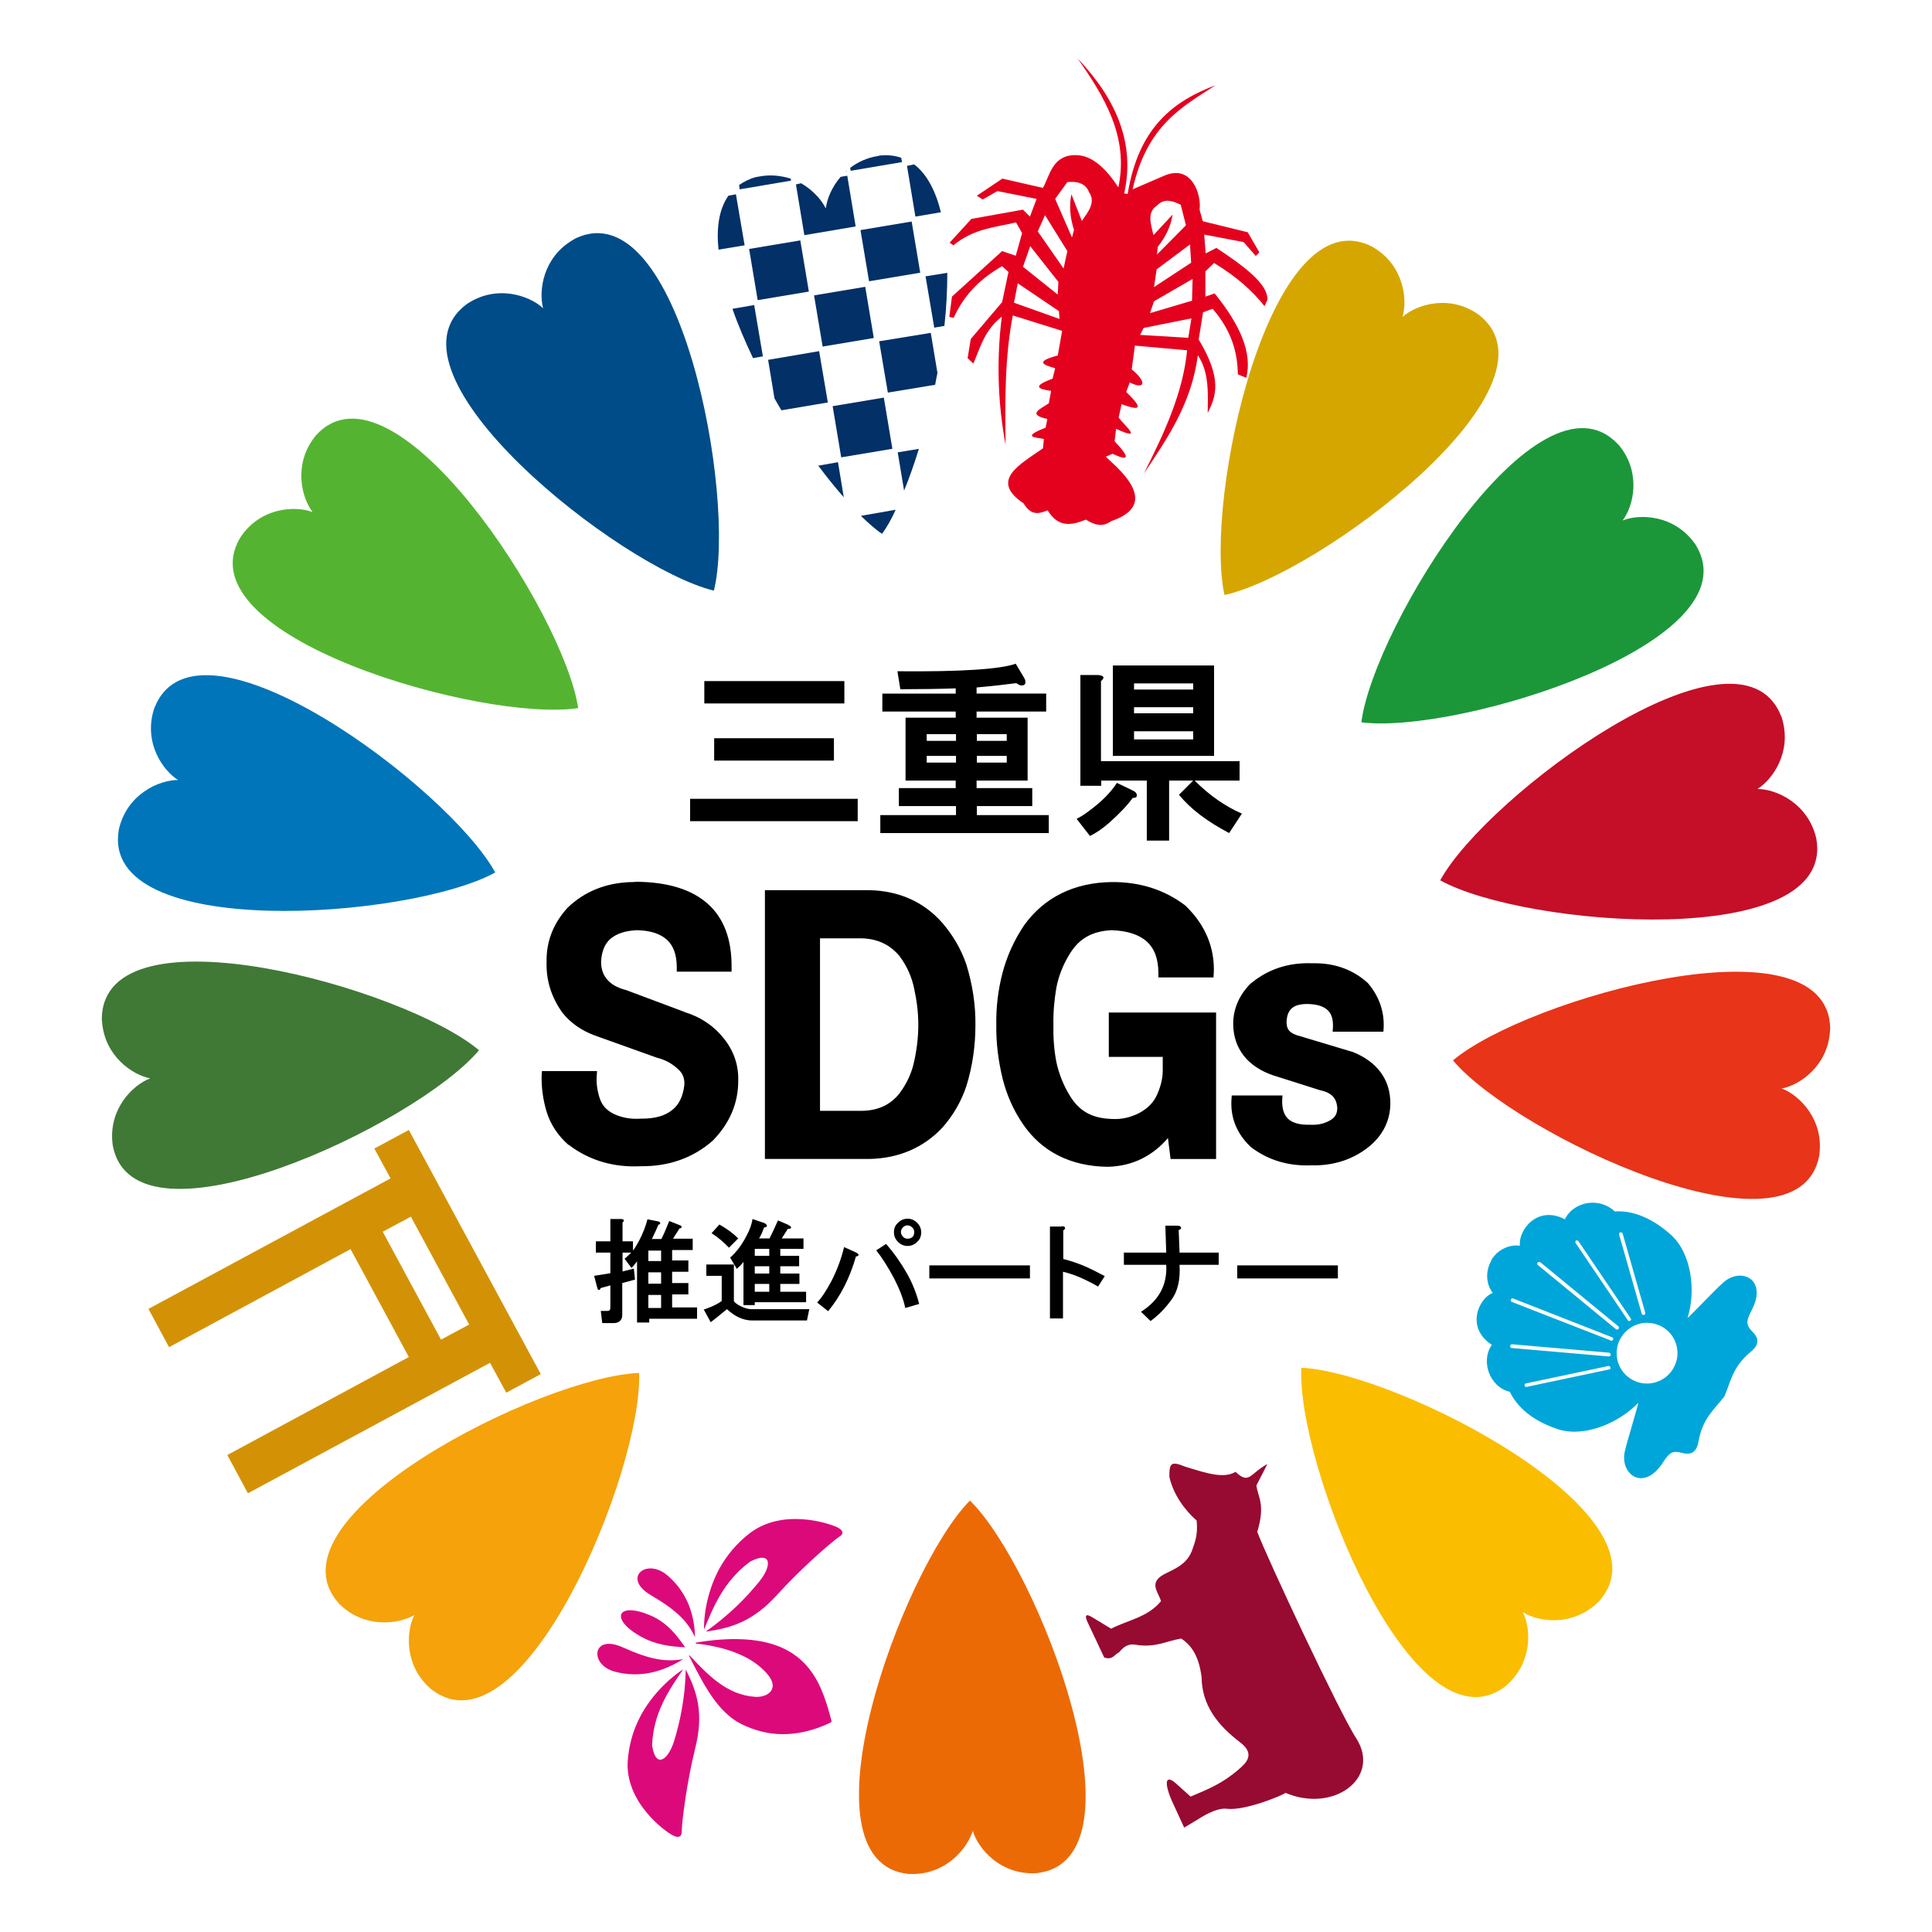 <?xml version="1.0" encoding="utf-8"?>
<!-- Generator: Adobe Illustrator 26.5.2, SVG Export Plug-In . SVG Version: 6.00 Build 0)  -->
<svg version="1.1" xmlns="http://www.w3.org/2000/svg" xmlns:xlink="http://www.w3.org/1999/xlink" x="0px" y="0px"
	 viewBox="0 0 666.3 666.3" style="enable-background:new 0 0 666.3 666.3;" xml:space="preserve">
<style type="text/css">
	.st0{fill:#FFFFFF;}
	.st1{fill:#DC097B;}
	.st2{fill:#00A6D9;}
	.st3{fill:#D39206;}
	.st4{fill:#970A31;}
	.st5{fill:#023067;}
	.st6{fill:#E4011E;}
	.st7{fill:#D6A600;}
	.st8{fill:#004C88;}
	.st9{fill:#54B431;}
	.st10{fill:#0075BA;}
	.st11{fill:#407936;}
	.st12{fill:#F5A20B;}
	.st13{fill:#EC6A06;}
	.st14{fill:#FABD00;}
	.st15{fill:#1B973A;}
	.st16{fill:#C50E28;}
	.st17{fill:#E83418;}
</style>
<g id="レイヤー_2">
	<rect class="st0" width="666.3" height="666.3"/>
</g>
<g id="レイヤー_1">
	<path class="st1" d="M220.7,592.2c-2.3,4.4-3.8,9.5-4.2,15c-1,14.2,12.6,24.3,15.6,25.8c3,1.5,3-0.8,3-1.4
		c0.1-4.1,1.9-17.5,4.6-28.4c3-11.9,1-19.2-3.2-27.4c-0.2,9.6-1.9,17.7-4,24.6c-2.2,7-6.5,9.5-7.6,1.5c0.4-11.3,6-19.3,10.7-26.2
		C230,579.4,224.2,585.4,220.7,592.2z"/>
	<path class="st1" d="M237.6,571c4.9,9.6,9.7,19.4,18.1,23.6c8.9,4.4,18.9,5,30.5-0.4c0.7-0.3,0.6-0.6,0.5-1
		c-2.8-10.3-6-20.2-17.6-25.2c-7.6-3.2-17.9-3.4-29.1-1.5l-0.1,0.3c7.3,0.8,18.4,3.1,24.7,10.5c4.5,5.2,0.1,8.2-4.2,7.9
		c-9.8-0.7-16.3-7.6-22.5-14.2l-0.1-0.1L237.6,571z"/>
	<path class="st1" d="M235.6,572.2c-9.5,6-17.7,5.9-23.6,4.3c-8.9-2.4-7.8-13.1,2.7-8.4C224.5,572.5,229.7,573.2,235.6,572.2z"/>
	<path class="st1" d="M236.3,568.1c-4.8-0.2-10.2-0.8-15.5-3.8c-10.7-6.1-7.8-12.1,3.7-7.1C230.4,559.8,233.5,564.2,236.3,568.1z"/>
	<path class="st1" d="M248.2,540.8c2.4-4.3,5.8-8.5,10.2-11.9c11.4-8.9,27.5-3.6,30.5-2.1c3,1.6,1.1,2.9,0.5,3.2
		c-3.4,2.4-13.6,11.4-21.2,19.8c-8.3,9.2-15.5,11.6-24.8,12.9c7.9-5.6,13.8-11.5,18.4-17.2c4.6-5.7,4.3-10.7-3-7
		c-9.3,6.8-12.8,15.8-16,23.5C242.7,555.6,244.5,547.5,248.2,540.8z"/>
	<path class="st1" d="M239.7,564.6c-0.3-11.1-5.1-17.6-9.8-21.5c-7.1-5.8-15.4,1.1-5.5,7C233.6,555.5,237.1,559.2,239.7,564.6z"/>
	<path class="st2" d="M554.8,471.1c0.3,0,0.5,0.2,0.6,0.5c0.1,0.3-0.1,0.7-0.5,0.7l-28.4,6c-0.3,0.1-0.7-0.1-0.7-0.5
		c-0.1-0.3,0.1-0.7,0.5-0.7l28.4-6c0,0,0,0,0,0C554.7,471.1,554.7,471.1,554.8,471.1z M521.4,463.6
		C521.4,463.6,521.4,463.6,521.4,463.6l33.5,2.9c0.3,0,0.6,0.3,0.6,0.7c0,0.3-0.3,0.6-0.7,0.6l-33.4-2.9c-0.3,0-0.6-0.3-0.6-0.7
		C520.8,463.9,521.1,463.7,521.4,463.6z M567.9,456.2C568,456.2,568,456.2,567.9,456.2c3.6,0,6.9,1.7,8.9,4.7
		c1.5,2.3,2.1,5.1,1.5,7.9c-0.6,2.7-2.2,5.1-4.5,6.6c-4.8,3.2-11.3,1.9-14.5-2.9c-3.2-4.8-1.9-11.3,2.9-14.5
		C564,456.8,566,456.2,567.9,456.2z M521.5,447.8c0.1,0,0.2,0,0.3,0l34.2,13.4c0.3,0.1,0.5,0.5,0.3,0.8c-0.1,0.3-0.5,0.5-0.8,0.3
		L521.4,449c-0.3-0.1-0.5-0.5-0.3-0.8C521.1,447.9,521.3,447.8,521.5,447.8z M530.8,435.2C530.8,435.2,530.8,435.2,530.8,435.2
		c0.1,0,0.3,0.1,0.4,0.1l26.9,22.1c0.3,0.2,0.3,0.6,0.1,0.9c-0.2,0.3-0.6,0.3-0.9,0.1l-26.9-22.1c-0.3-0.2-0.3-0.6-0.1-0.9
		C530.4,435.3,530.6,435.2,530.8,435.2z M543.9,427.8c0.2,0,0.4,0.1,0.5,0.3l18,26.6c0.2,0.3,0.1,0.7-0.2,0.8
		c-0.3,0.2-0.7,0.1-0.8-0.2l-18-26.6c-0.2-0.3-0.1-0.7,0.2-0.9C543.7,427.8,543.8,427.8,543.9,427.8
		C543.9,427.8,543.9,427.8,543.9,427.8z M559,425c0.3,0,0.5,0.2,0.6,0.4l7.8,27.3c0.1,0.3-0.1,0.7-0.4,0.8c-0.3,0.1-0.7-0.1-0.8-0.4
		l-7.8-27.3c-0.1-0.3,0.1-0.7,0.4-0.8C558.9,425,559,425,559,425z M549.8,414.8c-0.4,0-0.7,0-1.1,0c-3.8,0.2-7.4,2.3-9,5.7
		c-9.6-5-16.2,3.9-15.5,9.1c-4-0.5-7.9,1.6-9.9,5c0,0,0,0,0,0.1c0,0,0,0,0,0.1c-2,3.5-1.9,7.9,0.5,11.1c-4.9,1.9-9.4,12-0.3,17.9
		c-3.9,5.5-0.9,14.5,6.2,16.2c2.5,5.2,7.7,9.9,16.3,12.8c9.3,3.2,21.4-2.1,28-9c0.2,0-4,13.8-4.5,16.2c-2.3,8.2,6.2,14.9,13,4.4
		c2.3-3.6,3.4-4.2,6.7-3.3c3.8,1,5.1-1.2,5.6-4.1c1.4-7.9,5.5-11,8.9-15.4c2.2-5.1,2.8-10.2,9-15.3c2.3-1.9,3.6-4.1,0.8-6.9
		c-2.4-2.4-2.4-3.7-0.4-7.5c2.2-4.2,2.1-7.4,0.9-9.4c-2.1-3.4-7.4-3.5-11.1,0.2c-1.9,1.6-11.8,12-11.9,11.8
		c2.9-9.1,1.5-22.3-5.9-28.8c-6.8-6-13.4-8.3-19.2-7.9C554.9,415.9,552.3,414.9,549.8,414.8L549.8,414.8z"/>
	<path class="st3" d="M141.7,419.6l20.1,37.2l-9.7,5.2L132,424.8L141.7,419.6z M141,389.7l-11.9,6.4l5.6,10.3l-83.5,45l7.1,13.2
		l62.6-33.8l20.1,37.2l-62.6,33.8l7.1,13.2l83.5-45l5.6,10.3l11.9-6.4L141,389.7z"/>
	<path class="st4" d="M426.1,507.6c-4,2.4-9.7,0.6-17.4-1.8c-4.7-1.9-5.5-1.4-5.4,3.6c1.4,6.1,5.3,11.4,9.4,15
		c0.5,5.2-0.7,7.7-1.7,10.6c-1.7,4.2-5.2,5.8-8.7,7.5c-6.6,3.1-2.9,6.3-1.9,9.7c-4.6,5.6-11.4,6.5-17.2,9.5l-6.6-4
		c-2.3-1.4-2.6-0.4-1.4,2l5.6,11.9c2.9,1.1,3.6-1.1,5.2-1.8c1.4-1.8,3.1-3,5.5-2.6c7,1.2,10.7-1.3,15.9-2.1c3.2,2.2,6,5.5,7,13.3
		c0.1,9.5,5.3,16.4,13.3,22.5c5.4,4.1,2,7.2-0.6,9.4c-5.4,4.7-10.5,6.8-16.5,9.3l-5-4.5c-3.8-3.4-4.2-0.2-1.3,6.3l4.1,8.9l5.3-3.2
		c0,0,5.7-3.8,9.4-3.3c6.4,0.8,20.1-5,20.2-5.5c16.7,7.1,33-5.2,24.5-18.7c-5.5-8.2-31.1-62.9-34.2-71.3c2.9-9.7,0.2-11.9-0.3-16
		l3.8-7.4C430.9,508.3,430.9,512.1,426.1,507.6z"/>
	<path class="st5" d="M296.9,177.9c2.6,2.5,5,4.7,7.3,6.2c1.6-2.2,3.2-5,4.7-8.3L296.9,177.9z"/>
	<path class="st5" d="M309.6,156l2.2,13.2c1.8-4.4,3.5-9.2,5.1-14.4L309.6,156z"/>
	<path class="st5" d="M282.2,160.6c3,4,5.9,7.6,8.8,10.9l-2-12.1L282.2,160.6z"/>
	
		<rect x="288.6" y="138.5" transform="matrix(0.986 -0.165 0.165 0.986 -20.255 51.138)" class="st5" width="17.9" height="17.9"/>
	<path class="st5" d="M303.2,117.7l3,17.7l16.3-2.7c0.3-1.4,0.5-2.7,0.8-4.1l-2.3-13.8L303.2,117.7z"/>
	<path class="st5" d="M264.9,124.1l2.2,13.3c0.8,1.4,1.6,2.8,2.4,4.1l16-2.7l-3-17.7L264.9,124.1z"/>
	<path class="st5" d="M319.2,95.3l3,17.7l3.5-0.6c0.7-6.3,1-12.5,1-18.3L319.2,95.3z"/>
	
		<rect x="282.2" y="100.2" transform="matrix(0.986 -0.165 0.165 0.986 -14.033 49.635)" class="st5" width="17.9" height="17.9"/>
	<path class="st5" d="M252.6,106.5c1.9,5.5,4.4,11.3,7.1,17l3.4-0.6l-3-17.7L252.6,106.5z"/>
	
		<rect x="298.2" y="77.8" transform="matrix(0.986 -0.165 0.165 0.986 -10.102 51.845)" class="st5" width="17.9" height="17.9"/>
	
		<rect x="259.8" y="84.2" transform="matrix(0.986 -0.165 0.165 0.986 -11.702 45.706)" class="st5" width="17.9" height="17.9"/>
	<path class="st5" d="M312.8,57.2l2.9,17.5l8.8-1.5c-1.8-7.3-4.8-13.1-9.2-16.5L312.8,57.2z"/>
	<path class="st5" d="M274.5,63.6l2.9,17.5l17.7-3l-2.9-17.5l-2.3,0.4c-3.1,3.6-4.7,7.7-5.1,10.9c-1.4-2.9-4.4-6.3-8.5-8.7
		L274.5,63.6z"/>
	<path class="st5" d="M251.2,67.5c-3.2,4.6-4.2,11-3.4,18.6l9-1.5L253.8,67L251.2,67.5z"/>
	<path class="st5" d="M291.9,59c-0.1,0.1-0.2,0.1-0.2,0.2l0.3,0L291.9,59z"/>
	<path class="st5" d="M261.7,60.9c-0.4,0.1-0.8,0.1-1.1,0.2c-2.2,0.6-4.1,1.6-5.7,2.7l0.2,1.5l17.7-3l-0.1-0.7
		C269.4,60.6,265.7,60.1,261.7,60.9z"/>
	<path class="st5" d="M302.8,53.8c-3.8,0.6-7,2.1-9.6,4.1l0.2,1l17.7-3l-0.3-1.5c-2.1-0.7-4.3-1-6.9-0.8
		C303.5,53.6,303.1,53.7,302.8,53.8z"/>
	<path class="st6" d="M410.9,109.8l-1.1,6.7l-16.6-1l1.2-2.4L410.9,109.8z M351,97.7l14.2,9.6l0.2,2.7l-15.7-5.6L351,97.7z
		 M411.3,96.2l-0.2,7.5l-14.5,4.3l1.4-4.1L411.3,96.2z M355.3,84.9l9.7,12.3l-0.2,4.4l-12-9.6L355.3,84.9z M410.4,84.3l0.4,6.3
		L398,99l0.9-6.1L410.4,84.3z M360.4,74.2l7.7,12.4l-1.3,6l-8.9-12.8L360.4,74.2z M403.9,69.4c1.1,0.2,2.2,0.7,3.3,1.2l1.8,7.1
		L399,87.8l0.3-2.7c2.8-3.5,4.5-7.2,5.1-11.1l-6.6,7.1c-0.9-3.8-2.3-7.8,1.1-10.1C400.5,69.3,402.2,69,403.9,69.4z M371.5,62.9
		c1.8,0.4,3.3,1.3,4.1,3.4c2.4,3.5-0.3,6.7-2.5,9.9l-3.6-9.2c-0.8,3.9-0.5,8,0.9,12.3l-0.7,2.6l-5.8-13.3l4.2-5.8
		C369.3,62.7,370.5,62.7,371.5,62.9z M419.2,29.4c-14.3,5.4-26.5,14.3-30.3,37.5l-1.2-0.2c3.9-17.3-2.8-32.6-16.1-46.6
		c9.2,13.1,17.8,27.1,14.1,44.5c-4.3-6.5-9-11-14.5-11.1c-8.2-0.2-9.1,6.9-11.5,11.3l-14-3.2l-8.8,5.9l2,1.3l5.1-2.9l13.5,2.7
		l-2.3,6.1l-2.4-2.4L335,75.5l-7.5,8.2l1.3,0.9c7-5.8,14.5-6.2,21.6-7.9l2.1,3.7l-2.2,7.8l-4.7-1.6l-17.3,15.7l-0.9,7l1.5,0.3
		c3-6.5,7.6-12.6,16.7-17.8l2.2,2l-2.2,10.4l-10.8,12.7l-1.1,6.6l2,1.9c2.4-5.7,3.9-11.6,9.8-16.2c-1.8,14.4-1.5,29.2,1.3,44.2
		c-0.2-15.2-0.3-30.3,2.5-44.6l17,5.3l-1.5,8.5c-8.3,2.2-4.7,3.3-0.9,4.4l-0.9,3.6c-7.1,2.6-5.1,3.6-0.5,4.2l-0.8,4.3
		c-2.7,1.9-7.8,3.8-0.5,5.4l-0.6,3c-8.7,3.4-3.2,3.3-0.6,3.9l-0.3,3.2c-7.9,5.6-18.6,11-6.7,19c2.7,4.5,5.5,3.5,8.3,2.4
		c3.7,6.1,8.3,5.2,13.2,3.2c4.4,2.8,6.7,1.9,8.8,0.5c18.6-6.3,0-19.9-1.9-22.2l2.3-1c5.1,2.4,6.7,2,0.7-4.3l0.5-4.3
		c9.9,4.5,2.7-1.3,0.9-3.9l1-4.6c5.5,2,8.4,2.3,1.6-4.2l1.2-3.3c5.5,2.7,5.9-0.3,0.7-4.5l1.1-8.2l18,1.6
		c-1.4,14.7-7.9,28.6-14.9,42.5c8.2-12.2,16.5-24.4,18.6-40.8c3.9,5.8,3.5,12.9,3.4,19.9c2.9-5.7,5.1-11.7-3.1-25.3l1.5-9.4l3.3-1.2
		c6.5,7.5,8.6,15,8.7,22.6l2.9,1.2c2.2-8.7-2.3-18.5-10.9-29.1l-3.2,1.1l0-8.7l3-2.9c7.9,4.8,13.4,9.8,17.4,14.9l1-2.2
		c0.2-5.6-8.4-11.8-17.6-17.9l-3.7,1.9l-0.5-6.5l13.6,2.6l4.2,4.8l1.2-1.3l-4-6.9l-15.5-3.8l-1.1-4c0.7-4.8-2.5-15.9-12.2-11.7
		l-10.9,4.7C395.6,43.1,407.7,36.9,419.2,29.4L419.2,29.4z"/>
	<path d="M295.8,283.2H238v-7.7h57.8V283.2z M287.6,262.3h-41.3v-7.7h41.3V262.3z M291.2,242.6h-48.3v-7.7h48.3V242.6z"/>
	<path d="M336.9,260.7v2.3h10.3v-2.3H336.9z M319.6,260.7v2.3h10.1v-2.3H319.6z M336.9,253.2v2.3h10.3v-2.3H336.9z M319.6,253.2v2.3
		h10.1v-2.3H319.6z M353.1,233.6c0.3,0.5,0.5,0.9,0.5,1.3c0.2,1-0.3,1.5-1.3,1.5c-0.5,0-1.1-0.3-1.8-0.8c-3.8,0.5-8.3,1-13.7,1.5
		v2.1h24v6.2h-24v2.1h17.6v21.7h-17.6v2.6H356v6.2h-19.1v3.1h24.8v6.2h-58.1v-6.2h26.1V278H310v-6.2h19.6v-2.6h-17.3v-21.7h17.3
		v-2.1h-25.3v-6.2h25.3v-1.8c-5.8,0.2-12.2,0.3-19.1,0.3l-1-6.2c21.9,0.2,35.5-0.7,40.8-2.6L353.1,233.6z"/>
	<path d="M390.6,272.6c0.7,0.3,1.1,0.7,1.3,1c0.2,0.5,0.2,0.9,0,1.3c-0.3,0.2-0.8,0.3-1.3,0.3c-1.5,2.2-4.2,5.1-8,8.5
		c-2.4,2.1-4.6,3.6-6.7,4.6l-4.6-5.9c1.4-0.7,2.8-1.6,4.1-2.6c4.3-3.1,7.6-6.4,9.8-9.8L390.6,272.6z M391.1,252.2v2.8h20.4v-2.8
		H391.1z M391.1,243.9v2.1h20.4v-2.1H391.1z M391.1,235.7v2.1h20.4v-2.1H391.1z M378.7,232.8c2.1,0.2,2.4,0.9,1,2.1v27.6h47.8v6.7
		H412c5.2,5.2,10.6,8.9,16.3,11.4l-4.4,6.7c-7.6-4-13.3-8.3-17.3-13.2l4.9-4.9h-8.3v20.7h-7.7v-20.7h-15.7v1.8h-7.2v-38.2H378.7z
		 M418.7,260.7h-34.9v-31.2h34.9V260.7z"/>
	<path d="M453.4,332.2c-0.5,0-0.9,0-1.4,0c-7.8-0.2-14.7,2.1-20.4,6.8l-0.1,0.1l-0.1,0c-4.1,4.1-6.2,9-6.1,14.4v0
		c0.2,8.2,5,14.3,13.6,17.3l0,0l16.4,5.2l0.1,0c3.9,0.9,5.5,2.7,5.8,6c0,2.2-0.8,3.5-2.7,4.5l0,0h0c-2,1.1-4.1,1.5-6.4,1.4l-0.1,0
		H452c-3.7,0.1-6.1-0.6-7.6-1.9c-1.5-1.3-2.3-3.4-2.2-6.7l0.1-1.5h-17.5l-0.1,1.4c-0.4,6.2,1.8,11.7,6.5,16.2l0.1,0.1l0.1,0.1
		c5.9,4.5,12.9,6.6,20.8,6.3c8,0.2,15-2.2,20.6-7l0,0c4.3-3.8,6.6-8.6,6.7-14.1v0c0.1-8.4-4.5-14.7-13.2-18.1l-0.1,0l-19-5.7
		c-2.6-0.9-3.5-2.1-3.5-4.6c0.1-2.5,0.9-4,2.1-4.9c1.2-0.9,3.2-1.4,6.2-1.2c2.9,0.2,4.8,1,6,2.2c1.2,1.2,1.8,3,1.7,5.7l-0.1,1.6
		h17.5l0.1-1.5c0.2-5.6-1.6-10.7-5.4-15.2l-0.1-0.1l-0.1-0.1C466.6,334.4,460.4,332.2,453.4,332.2z M282.8,323.6h14.4
		c5.6,0.2,9.7,2.2,13,6.1c2.6,3.5,4.3,7.3,5.1,11.4v0l0,0c0.9,4.1,1.4,8.2,1.4,12.3c0,4.2-0.5,8.4-1.4,12.5v0l0,0
		c-0.8,4-2.5,7.7-5.1,11.2c-3.2,4-7.4,5.9-12.9,6h-14.5V323.6z M299.8,307l-36,0v92.7h36l0,0c10.2-0.2,18.7-3.9,25.2-10.8l0,0l0,0
		c3.8-4.3,6.6-9.2,8.3-14.4l0,0l0,0c2.1-6.8,3.1-13.8,3.1-20.9c0.1-7-1-14-3.1-20.9l0,0l0,0c-1.8-5.3-4.6-10.1-8.3-14.4l0,0l0,0
		C318.6,311,310,307.2,299.8,307L299.8,307L299.8,307z M217.9,304.2c-8.8,0.2-16.3,3.2-22.2,8.9l0,0l0,0c-4.9,5.4-7.3,11.6-7.2,18.5
		c-0.2,6.4,1.6,12.3,5.5,17.7l0,0l0,0c2.8,3.5,6.5,6.1,11.1,7.8l0,0l21.8,7.8l0.1,0c2.6,0.7,4.7,1.9,6.6,3.6l0,0l0,0
		c1.8,1.5,2.6,3.3,2.4,5.8c-0.5,4-1.9,6.8-4.3,8.6c-2.4,1.9-5.7,2.9-10.4,2.9H221c-3.1,0.2-6-0.2-8.8-1.4c-2.7-1.2-4.4-2.9-5.3-5.4
		c0,0,0,0,0,0c-0.9-2.7-1.3-5.4-1.1-8l0.1-1.6h-19l-0.1,1.5c-0.1,4.3,0.5,8.6,1.8,12.8v0c1.4,4.3,3.9,8,7.4,11.1l0,0l0.1,0
		c7.1,5.4,15.5,7.9,25,7.4c9.6,0.1,18-2.9,24.7-8.8l0,0l0,0c5.9-6,8.9-13.1,8.8-21c0.1-5.2-1.6-10.1-5-14.3l0,0
		c-3.4-4.3-8-7.4-13.6-9.1l0.1,0l-20.3-7.6l-0.1,0c-2.9-0.8-5-2-6.3-3.6c-1.4-1.6-2.1-3.6-2.1-6.2c0.2-3.6,1.3-6.1,3.2-7.8
		c2-1.7,4.9-2.8,9.1-3c4.9,0.1,8.2,1.3,10.4,3.3c2.2,2,3.4,5.1,3.4,9.5l0,1.5h18.9l0-1.5c0.1-9.5-2.6-16.9-8.2-21.9
		c-5.6-5-13.9-7.5-24.6-7.6C219,304.2,218.5,304.2,217.9,304.2z M383.3,304.2c-12.9,0.2-23.2,5.3-30.1,14.9l0,0
		c-3.5,5.2-6,10.8-7.5,16.6c-1.5,5.8-2.2,11.7-2.1,17.7c-0.1,6.3,0.7,12.5,2.2,18.7c1.4,5.5,3.7,10.8,7,15.6v0l0,0
		c6.5,9.5,16.4,14.5,29.1,14.7h0.1c8.9-0.2,15.7-4,20.8-9.9l0.9,7.2h15.7v-50.5h-37v15.3H401v3.9l0,0c0.1,3.1-0.6,6.1-1.9,9v0l0,0
		c-1.2,2.8-3.3,4.9-6.3,6.5c-3,1.5-6,2.2-9.4,2h0c-6.6-0.2-11.1-2.6-14.3-7.8h0c-2.3-3.7-3.9-7.7-4.8-11.9c-0.8-4.2-1.1-8.5-1-12.8
		v0c-0.1-4.2,0.3-8.5,1-12.7c0.8-4.2,2.4-8.2,4.8-12h0c3.2-5.1,7.7-7.6,14.3-7.9c5.6,0.2,9.5,1.6,12.1,3.9c2.6,2.4,4,5.9,4,10.9v1.5
		h19l0.1-1.4c0.4-8.8-2.9-16.7-9.6-23.2l-0.1-0.1l-0.1-0.1C401.6,306.8,393,304.1,383.3,304.2L383.3,304.2z"/>
	<path d="M223.6,446.6v4.5h4.4v-4.5H223.6z M223.6,438.8v3.9h4.4v-3.9H223.6z M223.6,431.3v3.6h4.4v-3.6H223.6z M226.8,421.2
		c0.6,0.1,0.9,0.3,0.9,0.7c0,0.1-0.1,0.2-0.1,0.3c-0.1,0.1-0.3,0.1-0.5,0.1c-0.6,1.5-1.4,3.2-2.3,5h3.3c0.9-1.8,1.8-3.9,2.7-6.2
		l3.8,1.5c0.3,0.1,0.4,0.2,0.4,0.4c0.1,0.2,0.1,0.3-0.1,0.5c-0.1,0.1-0.3,0.1-0.5,0.1c-0.9,1.4-1.7,2.6-2.3,3.6h6.8v3.9h-7.1v3.6
		h5.6v3.9h-5.6v3.9h5.6v3.9h-5.6v4.5h8.6v3.9h-16.5v1.3h-4.2V435c-0.6,0.8-1.2,1.6-1.9,2.3l-2.4-3.2c0.5-0.4,1.3-1.1,2.3-2.1h-3v6.5
		l3.9-1l0.4,3.8l-4.4,1.2v10.7c0,0.4,0,0.8-0.1,1.2c-0.4,1.3-1.4,1.9-2.9,1.9h-3.9l-0.5-4.2h2.3c0.4,0,0.7-0.1,0.8-0.3
		c0.1-0.2,0.2-0.4,0.2-0.8v-7.7l-3.3,0.9c-0.1,0.3-0.3,0.5-0.4,0.6c-0.1,0.1-0.3,0.1-0.5,0c-0.1-0.1-0.2-0.3-0.3-0.6l-1.1-4.2
		l5.6-0.9V432h-5v-3.9h5v-7.7h3.6c1.2,0.1,1.4,0.5,0.6,1.2v6.5h3.6v3.2c0.7-0.9,1.4-2.1,2.1-3.4c1.3-2.5,2.3-5,2.9-7.4L226.8,421.2z
		"/>
	<path d="M260.3,442.8v2.7h5v-2.7H260.3z M260.3,436.7v2.5h5v-2.5H260.3z M260.3,430.7v2.4h5v-2.4H260.3z M248.1,422.3
		c2.5,1.4,4.7,3,6.5,4.8l-3.2,3.2c-1.8-1.9-3.8-3.6-6-5L248.1,422.3z M263.6,421.8c0.8,0.4,1,0.8,0.8,1.2c-0.1,0.2-0.4,0.3-0.9,0.3
		c-0.4,1.3-1,2.6-1.7,3.8h3.6c0.8-1.6,1.8-3.7,2.9-6.2l3.3,1.4c1.2,0.6,1.5,1,1,1.4c-0.2,0.1-0.5,0.1-0.9,0.1l-2.1,3.3h7.5v3.6h-8
		v2.4h6.5v3.6h-6.5v2.5h6.6v3.6h-6.6v2.7h8.9v3.6h-17.7v1h-3.9v-14.9c-0.7,0.9-1.5,1.7-2.3,2.4l-2.3-3.9c2.1-1.8,4-4.3,5.6-7.4
		c1.2-2.2,1.9-4.2,2.1-5.9L263.6,421.8z M253.1,448.5c0,0.1,0,0.2,0.1,0.4c0.6,0.7,1.7,1.4,3.2,2c1,0.4,1.9,0.6,2.7,0.6h20l-0.8,3.9
		h-19.2c-2.9-0.1-5.7-1.4-8.4-3.9c-2,1.7-3.9,3.2-5.6,4.5l-2.4-4.4c0.5-0.1,1-0.3,1.5-0.5c1.9-0.7,3.4-1.5,4.7-2.4V440h-5.3v-3.9
		h9.5V448.5z"/>
	<path d="M294.7,431.7c0.9,0.4,1.4,0.8,1.4,1c0,0.4-0.3,0.6-0.9,0.6c-2.1,7.4-5.3,13.7-9.6,18.9l-3.8-3c1.5-1.5,3.2-4.1,5.1-7.7
		c1.9-3.8,3.3-7.6,4.2-11.4L294.7,431.7z M313,420.3c1.3,0,2.4,0.5,3.3,1.4c0.9,0.9,1.4,2,1.4,3.3c0,1.3-0.4,2.4-1.4,3.3
		c-0.9,0.9-2,1.4-3.3,1.4c-1.3,0-2.4-0.5-3.3-1.4c-0.9-0.9-1.4-2-1.4-3.3c0-1.3,0.4-2.4,1.4-3.3C310.6,420.8,311.7,420.3,313,420.3z
		 M313,427.2c0.7,0,1.2-0.2,1.7-0.6c0.4-0.4,0.6-1,0.6-1.7c0-0.6-0.2-1.1-0.6-1.5c-0.5-0.5-1-0.8-1.7-0.8c-0.6,0-1.1,0.2-1.5,0.6
		c-0.5,0.5-0.8,1-0.8,1.7c0,0.6,0.3,1.2,0.8,1.7C311.9,427,312.4,427.2,313,427.2z M305.6,429c2.7,3.1,5.1,6.5,7.2,10.2
		c1.9,3.4,3.3,6.9,4.2,10.5l-4.8,1.4c-0.6-3-1.9-6.4-3.8-10.1c-2-3.8-4.1-7.1-6.2-9.8L305.6,429z"/>
	<rect x="320.5" y="436.4" width="34.7" height="4.5"/>
	<path d="M366.1,422.9c0.7,0,1.1,0.1,1.2,0.5c0.1,0.3-0.1,0.6-0.6,0.9v9.9c2.4,0.6,4.8,1.4,7.2,2.4c2.3,1,4.7,2.2,7.1,3.5l-2.3,3.6
		c-2.1-1.2-4.1-2.2-5.9-3c-2-0.9-4.1-1.6-6.2-2.1v16.1h-4.5v-31.7H366.1z"/>
	<path d="M405.8,422.7c0.9,0,1.4,0.2,1.5,0.6c0.1,0.4-0.1,0.7-0.8,0.9c0.1,2.6,0.2,5.2,0.3,7.8h13.5v4.2h-13.5
		c0.3,5.1-0.6,9.2-2.9,12.2c-2.1,2.9-4.5,5.3-7.1,7.2l-3.3-3.2c6.2-3.9,9.1-9.3,8.7-16.2h-14.6V432h14.6c-0.1-3.1-0.2-6.2-0.3-9.3
		H405.8z"/>
	<rect x="426.7" y="436.4" width="34.7" height="4.5"/>
	<path class="st7" d="M474.1,85.6c-0.3-0.2-0.7-0.4-1-0.6c-35.3-17.7-58,87.7-50.8,120.2c32.6-7.1,118.8-71.8,87.9-96.5
		c-10.1-7.4-21.7-3.7-26.5,0.6C485.5,103.3,484.1,91.8,474.1,85.6z"/>
	<path class="st8" d="M197.5,82.8c0.3-0.2,0.7-0.4,1-0.6c35.8-16.8,55.7,89.2,47.7,121.5c-32.4-7.9-116.9-74.8-85.4-98.7
		c10.3-7.1,21.8-3.1,26.5,1.3C185.7,100.2,187.3,88.8,197.5,82.8z"/>
	<path class="st9" d="M108.3,151c0.2-0.3,0.5-0.6,0.7-0.9c26.7-29.2,85.5,61.2,90.4,94.1c-32.9,5-136.6-24.6-116.6-58.7
		c6.8-10.5,18.9-11.2,25-8.9C104,171.6,101.2,160.4,108.3,151z"/>
	<path class="st10" d="M53,244.9c0.1-0.4,0.2-0.7,0.4-1.1c15-36.6,101.4,27.9,117.4,57.1C141.5,317,34,324.9,41,286
		c2.8-12.2,13.9-17,20.4-17C56.1,265.7,49.6,256.2,53,244.9z"/>
	<path class="st11" d="M35.2,352.4c0-0.4-0.1-0.8-0.1-1.2c0.8-39.5,104.6-10.5,130.1,11c-21.4,25.5-118.9,71.7-126.3,32.9
		c-1.8-12.4,6.8-20.9,12.9-23.2C45.6,370.7,36.1,364.2,35.2,352.4z"/>
	<path class="st12" d="M117.5,553.6c-0.3-0.3-0.6-0.5-0.8-0.8c-26-29.8,70.4-78.1,103.7-79.3c1.3,33.3-39.8,133-71.4,109.3
		c-9.7-8-9-20.1-6.1-25.8C137.5,560.1,126.1,561.7,117.5,553.6z"/>
	<path class="st13" d="M314.7,646.3c-0.4,0-0.8,0-1.2,0c-39.3-3.8-2.4-105.1,21-128.8c23.8,23.3,62.3,124,23.1,128.5
		c-12.5,0.8-20.3-8.4-22.1-14.6C333.7,637.3,326.5,646.3,314.7,646.3z"/>
	<path class="st14" d="M519.8,581c-0.3,0.3-0.6,0.5-0.9,0.8c-31.9,23.3-71.8-76.8-70.1-110.1c33.3,1.6,129.1,51,102.7,80.5
		c-8.8,8.9-20.8,7.3-26.3,3.8C528,561.6,528.6,573.1,519.8,581z"/>
	<path class="st15" d="M558.7,154c-0.2-0.3-0.5-0.6-0.8-0.9c-27.3-28.6-84.2,63-88.4,96c33,4.3,136-27.5,115.3-61.2
		c-7.1-10.4-19.2-10.8-25.2-8.4C563.4,174.5,566,163.3,558.7,154z"/>
	<path class="st16" d="M614.6,247.9c-0.1-0.4-0.2-0.7-0.4-1.1c-14.8-36.6-101.5,27.6-117.5,56.8c29.1,16.2,136.6,24.5,129.7-14.4
		c-2.8-12.2-13.9-17.1-20.3-17.1C611.4,268.8,618,259.3,614.6,247.9z"/>
	<path class="st17" d="M631.1,355.9c0-0.4,0.1-0.8,0.1-1.2c-0.8-39.5-104.6-10.5-130.1,11c21.4,25.5,118.9,71.6,126.3,32.9
		c1.8-12.4-6.8-20.9-12.9-23.2C620.7,374.2,630.2,367.7,631.1,355.9z"/>
</g>
</svg>
